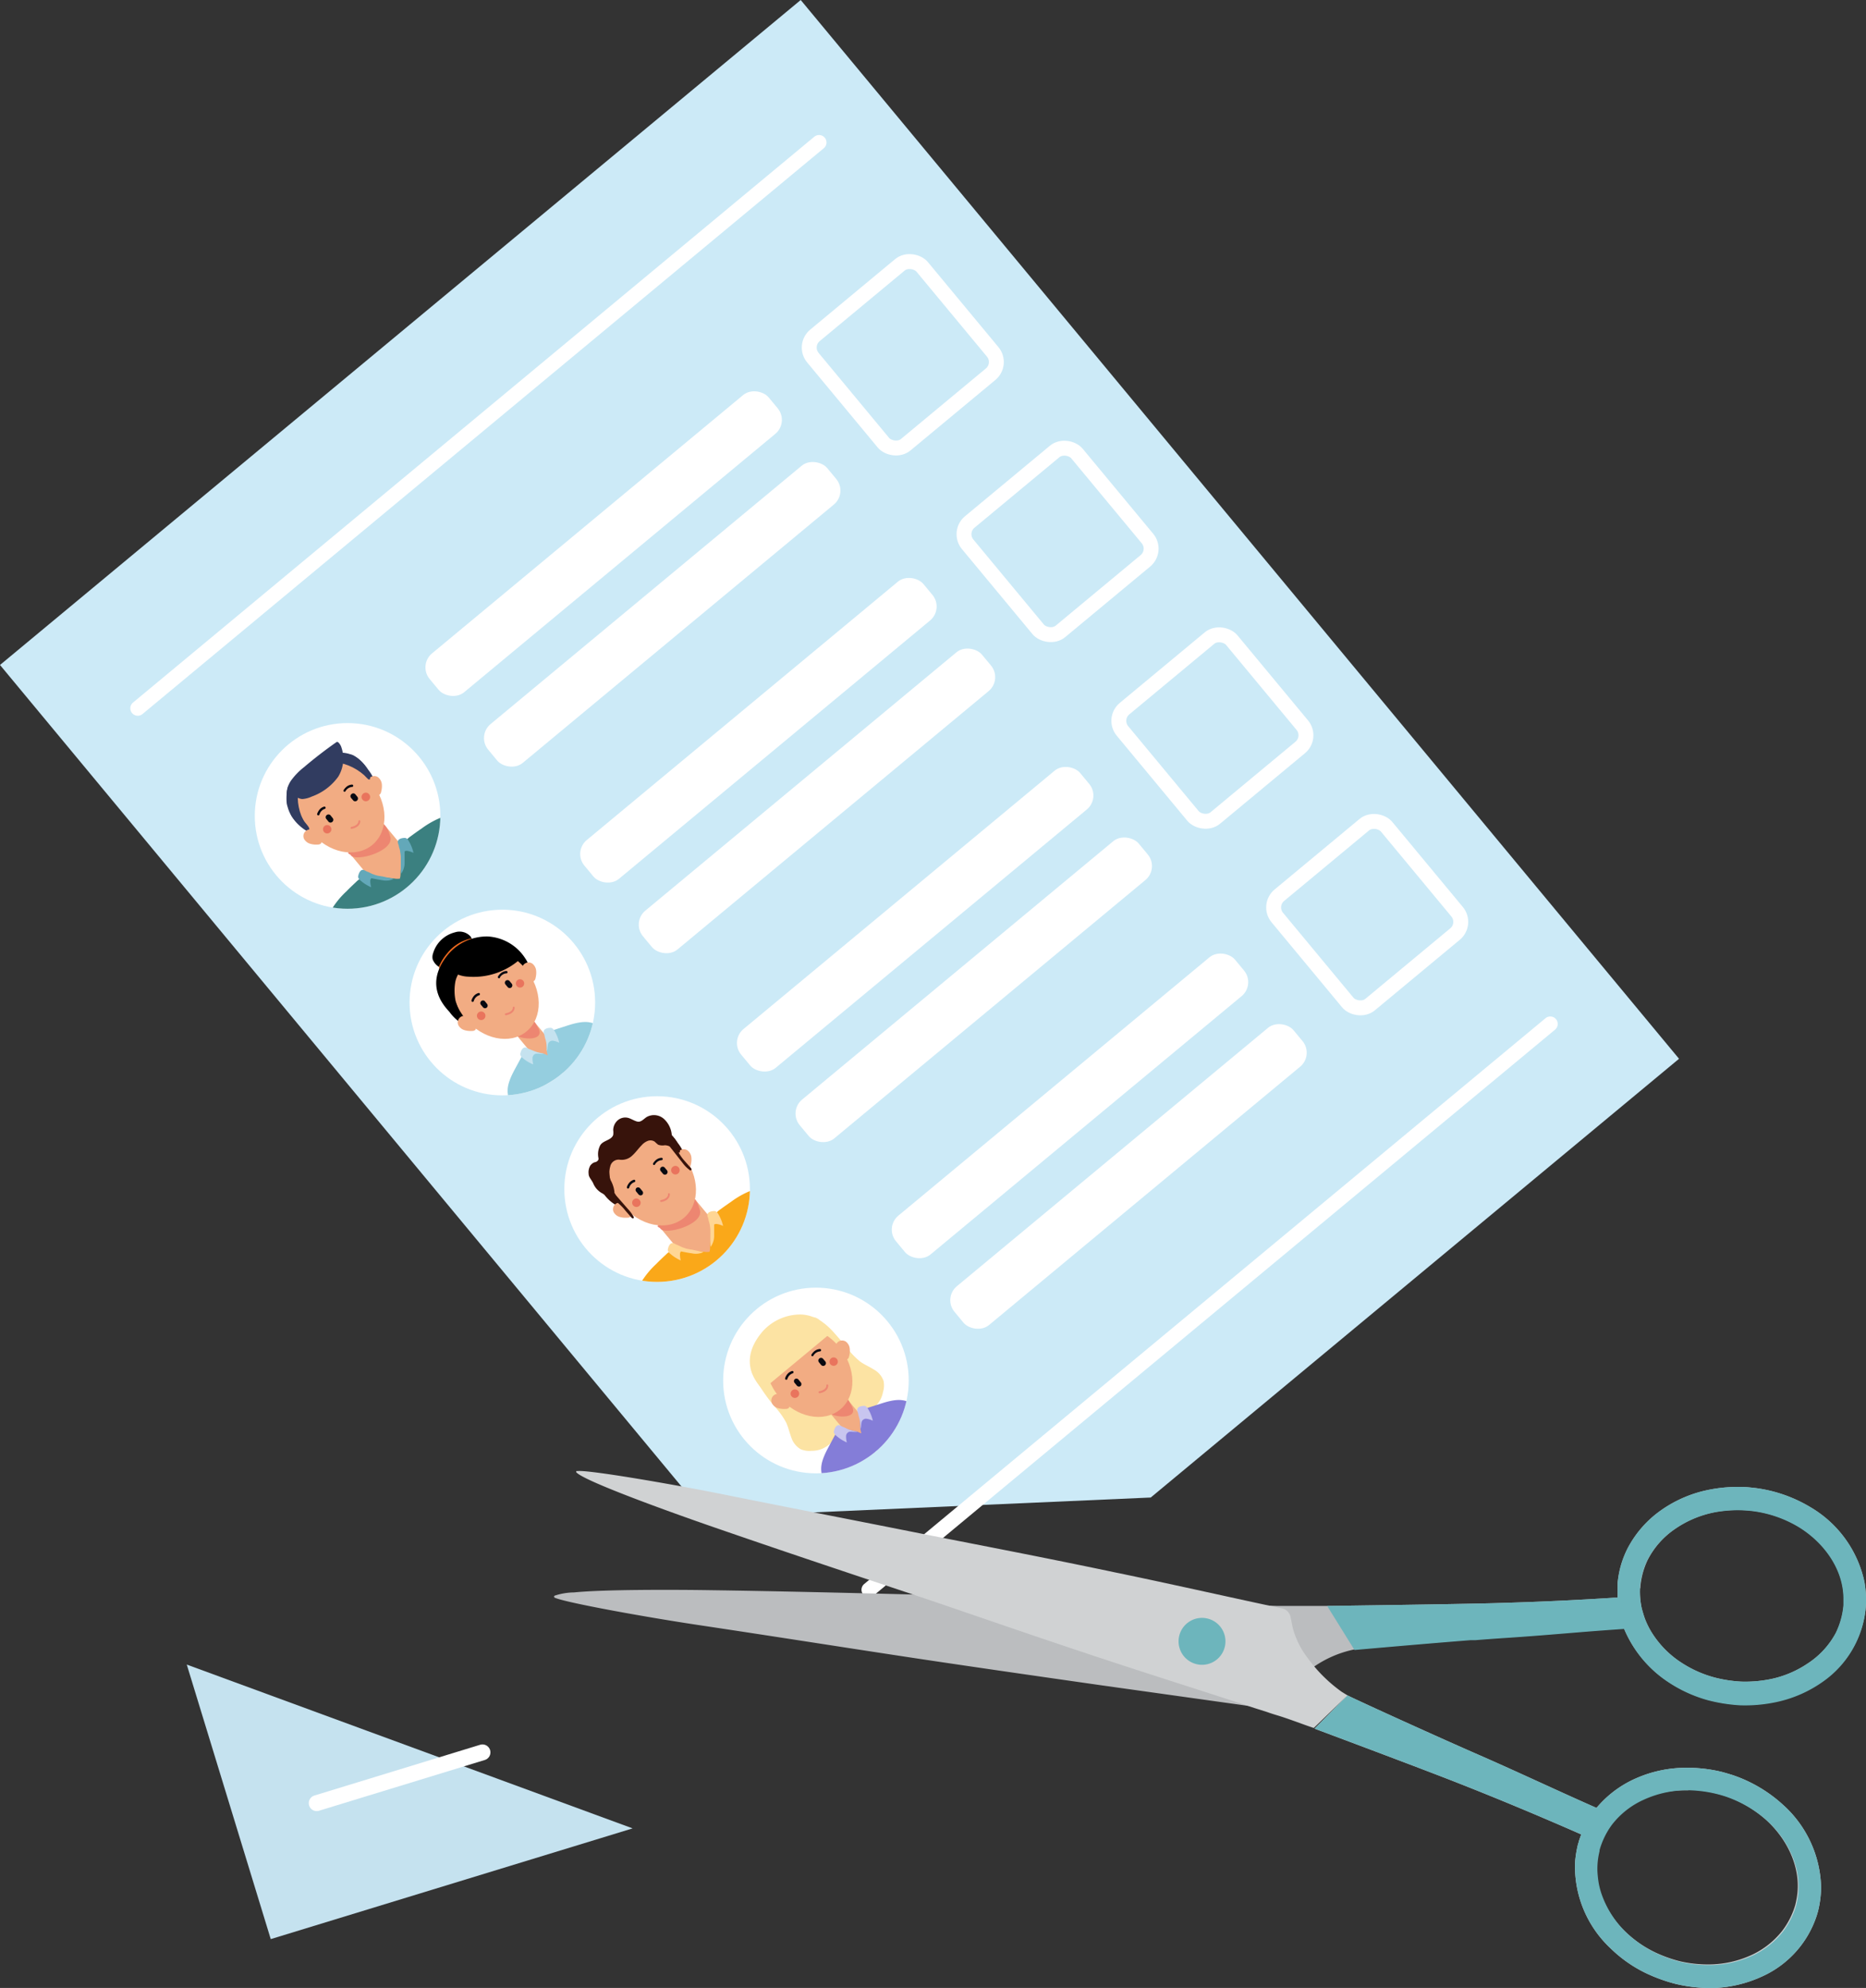 <?xml version="1.0" encoding="UTF-8"?> <svg xmlns="http://www.w3.org/2000/svg" xmlns:xlink="http://www.w3.org/1999/xlink" viewBox="0 0 281.75 300"><rect x="0" y="0" width="281.75" height="300" fill="#333333" stroke="none"/> <defs> <style>.cls-1,.cls-27,.cls-28,.cls-30{fill:none;}.cls-2{fill:#cceaf7;}.cls-3{fill:#fff;}.cls-4{clip-path:url(#clip-path);}.cls-11,.cls-5{fill:#f2ac83;}.cls-6{fill:#ed8671;}.cls-10,.cls-11,.cls-12,.cls-13,.cls-15,.cls-16,.cls-17,.cls-19,.cls-20,.cls-21,.cls-23,.cls-24,.cls-25,.cls-6,.cls-7,.cls-8,.cls-9{fill-rule:evenodd;}.cls-8{fill:#f16b1f;}.cls-9{fill:#e9745d;}.cls-10{fill:#090a11;}.cls-12{fill:#95cedf;}.cls-13,.cls-29{fill:#c5e2ef;}.cls-14{clip-path:url(#clip-path-2);}.cls-15{fill:#313c60;}.cls-16{fill:#3b8080;}.cls-17{fill:#63a8b9;}.cls-18{clip-path:url(#clip-path-3);}.cls-19{fill:#fce3a3;}.cls-20{fill:#847dd8;}.cls-21{fill:#c8c5ef;}.cls-22{clip-path:url(#clip-path-4);}.cls-23,.cls-26{fill:#37130b;}.cls-24{fill:#faa819;}.cls-25{fill:#ffd694;}.cls-27,.cls-28,.cls-30{stroke:#fff;stroke-miterlimit:10;}.cls-27,.cls-28{stroke-width:2.25px;}.cls-28,.cls-30{stroke-linecap:round;}.cls-30{stroke-width:2.4px;}.cls-31{fill:#bbbdbf;}.cls-32{fill:#d0d2d3;}.cls-33{fill:#6db5bc;}</style> <clipPath id="clip-path"> <circle class="cls-1" cx="75.85" cy="151.29" r="14.01"></circle> </clipPath> <clipPath id="clip-path-2"> <circle class="cls-1" cx="52.48" cy="123.13" r="14.01"></circle> </clipPath> <clipPath id="clip-path-3"> <circle class="cls-1" cx="123.2" cy="208.33" r="14.01"></circle> </clipPath> <clipPath id="clip-path-4"> <circle class="cls-1" cx="99.22" cy="179.44" r="14.01"></circle> </clipPath> </defs> <g id="svg"> <polygon class="cls-2" points="106.73 228.94 0 100.35 120.9 0 253.52 159.78 173.75 225.99 106.73 228.94"></polygon> <circle class="cls-3" cx="52.48" cy="123.13" r="14.01"></circle> <circle class="cls-3" cx="75.85" cy="151.29" r="14.01"></circle> <circle class="cls-3" cx="99.22" cy="179.44" r="14.01"></circle> <circle class="cls-3" cx="123.2" cy="208.33" r="14.01"></circle> <g class="cls-4"> <rect class="cls-5" x="79.03" y="153.12" width="3.35" height="7.45" transform="translate(-81.57 87.7) rotate(-39.69)"></rect> <path class="cls-6" d="M77.15,155.37a.65.65,0,0,0,.14.4c.82,1.19,5.12,1.52,4-.59-.32-.59-1.17-2.12-1.82-2.18S77.21,154.61,77.15,155.37Z"></path> <path class="cls-7" d="M65.33,144.77a1.63,1.63,0,0,1,.06-.9,4.6,4.6,0,0,1,3.3-3.17,2.23,2.23,0,0,1,2.38.65,1.85,1.85,0,0,1,.15,1.59,4.36,4.36,0,0,1-.88,1.4,5.32,5.32,0,0,1-2.82,1.91A2.3,2.3,0,0,1,65.33,144.77Z"></path> <path class="cls-8" d="M67.48,143.92a6.33,6.33,0,0,1,3.42-2.24.5.5,0,0,1,.34,0,.42.42,0,0,1,.17.49,1.21,1.21,0,0,1-.31.47c-1.28,1.36-2.64,2.63-4,3.9-.09.09-.21.19-.34.16a.57.57,0,0,1-.16-.11c-.42-.43-.37-.7-.09-1.21A7.11,7.11,0,0,1,67.48,143.92Z"></path> <path class="cls-7" d="M67.83,143.84c-4.24,4.92-.37,8.33.09,8.94a6.64,6.64,0,0,0,2.1,1.86,4.44,4.44,0,0,0,3.22.11,5.08,5.08,0,0,0,2.48-1.48,13.89,13.89,0,0,0,3.9-5.19,3.88,3.88,0,0,0,.35-1.6,3.67,3.67,0,0,0-.64-1.82,7.21,7.21,0,0,0-5.72-3.34A7.72,7.72,0,0,0,67.83,143.84Z"></path> <ellipse class="cls-5" cx="74.81" cy="149.95" rx="5.9" ry="7.38" transform="translate(-78.53 82.35) rotate(-39.69)"></ellipse> <path class="cls-9" d="M78.12,147.92A.63.63,0,1,0,79,148,.63.63,0,0,0,78.12,147.92Z"></path> <path class="cls-9" d="M72.25,152.79a.63.63,0,0,0,.81,1,.63.63,0,1,0-.81-1Z"></path> <path class="cls-10" d="M71.54,151.05a1.26,1.26,0,0,1,.8-.85.17.17,0,0,0,.12-.22.17.17,0,0,0-.22-.12,1.41,1.41,0,0,0-.82.62,1.62,1.62,0,0,0-.22.46.18.18,0,1,0,.34.11Z"></path> <path class="cls-10" d="M75.47,147.54a1.23,1.23,0,0,1,1-.65.18.18,0,0,0,.17-.19.19.19,0,0,0-.19-.17,1.47,1.47,0,0,0-.94.43,2.08,2.08,0,0,0-.32.4.18.18,0,1,0,.32.18Z"></path> <path class="cls-10" d="M72.65,151.09h0a.4.4,0,0,1,.56,0l.33.41a.4.4,0,0,1-.05.56h0a.4.4,0,0,1-.56-.05l-.34-.41A.4.4,0,0,1,72.65,151.09Z"></path> <path class="cls-10" d="M76.37,148h0a.41.41,0,0,1,.57.05l.33.4a.41.41,0,0,1-.06.57h0a.4.4,0,0,1-.56-.06l-.33-.4A.4.4,0,0,1,76.37,148Z"></path> <path class="cls-6" d="M77.71,152.05a.15.15,0,0,0-.15-.14.14.14,0,0,0-.13.15s.06.64-1.08.86a.15.15,0,0,0-.11.17.14.14,0,0,0,.16.12C77.78,152.94,77.71,152.05,77.71,152.05Z"></path> <path class="cls-7" d="M78.75,144.55a10.56,10.56,0,0,1-8,2.84,4.72,4.72,0,0,1-2.79-1,2.69,2.69,0,0,1,.59-1,19.43,19.43,0,0,1,2.82-2.12,6.45,6.45,0,0,1,3.35-1A5,5,0,0,1,78.75,144.55Z"></path> <path class="cls-11" d="M69.21,154.71a1.51,1.51,0,0,0,.9.74,3.29,3.29,0,0,0,1.17.13.72.72,0,0,0,.5-.17.52.52,0,0,0,.06-.44,3.29,3.29,0,0,0-1.49-1.65A1,1,0,0,0,69.21,154.71Z"></path> <path class="cls-11" d="M80.39,145.43a1.54,1.54,0,0,1,.56,1,3.15,3.15,0,0,1-.09,1.18.65.65,0,0,1-.26.45.46.46,0,0,1-.44,0,3.24,3.24,0,0,1-1.35-1.77A1,1,0,0,1,80.39,145.43Z"></path> <path class="cls-7" d="M69.63,153.15c-1.08-.64-1.79-.87-2.38-2a4.5,4.5,0,0,1-.47-2.29c0-.63.8-2.8,1.67-2.86.33,0,1.31.41,1,.65a3.61,3.61,0,0,0-.73,1.69,7.63,7.63,0,0,0,.08,2.74A14.67,14.67,0,0,0,69.63,153.15Z"></path> <path class="cls-12" d="M85.85,154.71c-2.81.89-3.38,1.1-3.38,1.1l.09,2.81.14.64-.6-.26-2.75-.6s-.31.52-1.7,3.12-1,3.39-.8,4.56c0,0,5.39-1.77,8-4.07l.07-.07.08-.05c2.74-2.16,5.47-7.12,5.47-7.12C89.37,154.35,88.67,153.82,85.85,154.71Z"></path> <path class="cls-13" d="M80.72,158.64a5,5,0,0,0,1.38.36c-.29.15-1.09-.12-1.35.08a.7.7,0,0,0-.35.62,3.3,3.3,0,0,0,.12.93,5.67,5.67,0,0,1-1.64-1,.88.88,0,0,1-.3-.39.44.44,0,0,1,0-.3c.08-.4.36-1,.89-.84.23.09.24.15.47.23S80.47,158.55,80.72,158.64Z"></path> <path class="cls-13" d="M82.45,157.18a5.1,5.1,0,0,1,.1,1.43c.2-.26.08-1.1.33-1.31a.71.71,0,0,1,.66-.24,3.18,3.18,0,0,1,.9.3,5.93,5.93,0,0,0-.73-1.81.93.93,0,0,0-.32-.36.47.47,0,0,0-.3-.08c-.41,0-1.09.16-1,.72.05.24.1.26.14.51S82.4,156.93,82.45,157.18Z"></path> </g> <g class="cls-14"> <path class="cls-15" d="M43.3,121.29a6.8,6.8,0,0,0,.73,1.89,6.89,6.89,0,0,0,4.64,3.1,6.75,6.75,0,0,0,5.14-1.22,7.45,7.45,0,0,0,2.85-4.48,5,5,0,0,0-.07-2.67,6.52,6.52,0,0,0-1-1.76,6.4,6.4,0,0,0-2.39-2.21,4.53,4.53,0,0,0-2.77-.24,8.31,8.31,0,0,0-2.59,1.09,14.24,14.24,0,0,0-2.94,2.36c-.54.57-1.43,1.16-1.52,2A7.15,7.15,0,0,0,43.3,121.29Z"></path> <rect class="cls-5" x="54.49" y="125.13" width="6.79" height="8.93" transform="translate(-69.42 66.84) rotate(-39.69)"></rect> <path class="cls-6" d="M52.58,128.66c-.09.19.3.25.36.36.63,1.15,6.62-.55,6-2.75-.18-.62-.67-2.21-1.63-2S53.06,127.62,52.58,128.66Z"></path> <ellipse class="cls-5" cx="51.51" cy="121.82" rx="5.9" ry="7.38" transform="translate(-65.93 60.98) rotate(-39.69)"></ellipse> <path class="cls-9" d="M54.81,119.79a.63.63,0,0,0-.07.89.63.63,0,1,0,1-.81A.63.63,0,0,0,54.81,119.79Z"></path> <path class="cls-9" d="M49,124.66a.63.63,0,0,0-.08.89.64.64,0,0,0,.89.08.63.63,0,0,0,.08-.89A.62.62,0,0,0,49,124.66Z"></path> <path class="cls-10" d="M48.24,122.92a1.23,1.23,0,0,1,.79-.85.17.17,0,0,0,.13-.22.18.18,0,0,0-.22-.12,1.38,1.38,0,0,0-.82.62,2,2,0,0,0-.23.46.18.18,0,1,0,.35.11Z"></path> <path class="cls-10" d="M52.16,119.41a1.26,1.26,0,0,1,1-.65.19.19,0,0,0,.18-.18.19.19,0,0,0-.19-.18,1.44,1.44,0,0,0-.94.43,1.76,1.76,0,0,0-.32.4.18.18,0,0,0,.07.25A.17.17,0,0,0,52.16,119.41Z"></path> <path class="cls-10" d="M49.34,123h0a.41.41,0,0,1,.57.05l.33.41a.4.4,0,0,1-.05.56h0a.41.41,0,0,1-.57,0l-.33-.41A.4.4,0,0,1,49.34,123Z"></path> <path class="cls-10" d="M53.07,119.84h0a.4.4,0,0,1,.56,0l.33.4a.41.41,0,0,1-.05.57h0a.4.4,0,0,1-.56,0L53,120.4A.4.4,0,0,1,53.07,119.84Z"></path> <path class="cls-6" d="M54.4,123.92a.15.15,0,0,0-.15-.14.13.13,0,0,0-.12.15s0,.64-1.09.86a.15.15,0,0,0-.1.18.13.13,0,0,0,.16.11C54.47,124.81,54.4,123.92,54.4,123.92Z"></path> <path class="cls-11" d="M45.9,126.58a1.54,1.54,0,0,0,.9.74,3.13,3.13,0,0,0,1.18.13.68.68,0,0,0,.49-.17.46.46,0,0,0,.06-.44A3.2,3.2,0,0,0,47,125.19,1,1,0,0,0,45.9,126.58Z"></path> <path class="cls-11" d="M57.09,117.3a1.56,1.56,0,0,1,.56,1,3.16,3.16,0,0,1-.1,1.18.68.68,0,0,1-.25.45.46.46,0,0,1-.44,0,3.15,3.15,0,0,1-1.35-1.77A1,1,0,0,1,57.09,117.3Z"></path> <path class="cls-16" d="M67.52,123.35a.62.62,0,0,0-.26-.12.6.6,0,0,0-.29,0,13.22,13.22,0,0,0-3.28,1.78c-.56.38-1.11.77-1.66,1.18a3.47,3.47,0,0,0-.75.68,3,3,0,0,0-.44,1.4,3.4,3.4,0,0,1-.27,1.14c-.1.2.2.44.15.66a7.26,7.26,0,0,0-.24,1.75,2.72,2.72,0,0,1-.1.77,2.67,2.67,0,0,1-.77,0,7.24,7.24,0,0,0-1.77-.08c-.22,0-.41-.34-.62-.27a3.28,3.28,0,0,1-1.17.05,3,3,0,0,0-1.46.18,3.66,3.66,0,0,0-.81.61c-.49.47-1,.94-1.46,1.42a12.83,12.83,0,0,0-2.35,2.9.63.63,0,0,0-.1.27.89.89,0,0,0,.07.28,3.2,3.2,0,0,0,1.18,1.66,2.58,2.58,0,0,0,1.58.2c2.23-.27,4.15-1.65,5.87-3.08,1-.86,2.65-1.05,3.4-2.16,1.23-.53,1.72-2.1,2.76-3,1.73-1.43,3.44-3.06,4.12-5.2a2.55,2.55,0,0,0,.08-1.59A3.16,3.16,0,0,0,67.52,123.35Z"></path> <path class="cls-17" d="M58.51,132.43l-.88-.19h0l-.14,0-.54-.11a7.21,7.21,0,0,1-.7-.23c-.24-.1-.54-.27-.79-.36s-.25-.14-.48-.23c-.52-.21-.8.44-.88.83a.41.41,0,0,0,0,.31.93.93,0,0,0,.29.39,6.08,6.08,0,0,0,1.65,1.05,3.74,3.74,0,0,1-.13-.94.65.65,0,0,1,.16-.42l.42.08c.41.08.81.16,1.22.22a2.74,2.74,0,0,0,1.77-.21Z"></path> <path class="cls-17" d="M60.52,130.85c0-.3,0-.6,0-.9,0,0,0,0,0,0a.71.71,0,0,1,0-.14c0-.19,0-.37,0-.56a6,6,0,0,0-.1-.72c0-.26-.16-.59-.2-.85s-.1-.27-.14-.51c-.11-.55.57-.71,1-.72a.47.47,0,0,1,.3.08.93.93,0,0,1,.32.36,5.93,5.93,0,0,1,.73,1.81,3.51,3.51,0,0,0-.9-.29.61.61,0,0,0-.44.07v.43c0,.42,0,.83,0,1.24a2.71,2.71,0,0,1-.53,1.7C60.51,131.53,60.52,131.19,60.52,130.85Z"></path> <path class="cls-15" d="M44.91,122a1.81,1.81,0,0,0-.36-.67.64.64,0,0,0-.69-.2.6.6,0,0,0-.32.46,1.23,1.23,0,0,0,.05.57,5,5,0,0,0,2.78,3c.88.22-.22-.9-.43-1.21A14,14,0,0,1,44.91,122Z"></path> <path class="cls-15" d="M53,115.3a9.21,9.21,0,0,1-1.43-.75c-.15-.2.63-.24.77-.45a.58.58,0,0,1,.51-.23,1.33,1.33,0,0,1,.55.15,5,5,0,0,1,2.48,3.3c.06.91-.83-.38-1.11-.64A11.7,11.7,0,0,0,53,115.3Z"></path> <path class="cls-15" d="M44.68,120.45c.23-.2.52.14,1,.13a4,4,0,0,0,1.39-.37,8.41,8.41,0,0,0,4-3,5.22,5.22,0,0,0,.49-4.39,1.79,1.79,0,0,0-.46-.77.31.31,0,0,0-.22-.09.33.33,0,0,0-.13.07c-1.69,1.18-3.31,2.44-4.88,3.77a10,10,0,0,0-1.93,2,3.65,3.65,0,0,0-.61,2.67c.06.26,1.27,2.52,1.64,2.24.15-.11-.27-1.15-.3-1.46A2.27,2.27,0,0,1,44.68,120.45Z"></path> </g> <g class="cls-18"> <path class="cls-19" d="M113.44,206.52a1.7,1.7,0,0,0,.3,1,27.76,27.76,0,0,0,3.16,4.67,11.63,11.63,0,0,1,1.81,2.5c.33.72.49,1.5.77,2.23a3.17,3.17,0,0,0,1.43,1.79,3.38,3.38,0,0,0,1.64.23,4,4,0,0,0,3-1.29,7.18,7.18,0,0,0,2.46-.92,2.43,2.43,0,0,0,1.21-1.41,2.56,2.56,0,0,0-.31-1.57,19.92,19.92,0,0,0-2.68-4,20.38,20.38,0,0,0-2.27-2.55,3.63,3.63,0,0,0-2.12-1,9.73,9.73,0,0,0-1.69.26,20.84,20.84,0,0,0-3.07.18c-.85.25-1.61.89-2.49.84a1.7,1.7,0,0,0-.84,0"></path> <path class="cls-19" d="M122.78,198.76a1.74,1.74,0,0,1,1,.49,27.8,27.8,0,0,1,4,4,11.67,11.67,0,0,0,2.13,2.25c.64.45,1.37.75,2,1.16a3.12,3.12,0,0,1,1.5,1.74,3.3,3.3,0,0,1-.08,1.65,4,4,0,0,1-1.81,2.68,7,7,0,0,1-1.36,2.24,2.42,2.42,0,0,1-1.61.93,2.59,2.59,0,0,1-1.48-.59,20.45,20.45,0,0,1-3.41-3.36,20.17,20.17,0,0,1-2.09-2.71,3.61,3.61,0,0,1-.64-2.27,9.41,9.41,0,0,1,.56-1.62,20.62,20.62,0,0,1,.75-3c.4-.79,1.17-1.42,1.28-2.3a1.61,1.61,0,0,1,.17-.82"></path> <rect class="cls-5" x="126.38" y="210.17" width="3.35" height="7.45" transform="translate(-107.09 131.09) rotate(-39.69)"></rect> <path class="cls-6" d="M124.5,212.42a.67.67,0,0,0,.14.4c.82,1.19,5.12,1.52,4-.59-.32-.59-1.17-2.13-1.82-2.19S124.56,211.65,124.5,212.42Z"></path> <path class="cls-19" d="M115.18,200.89c-4.24,4.92-.37,8.33.09,8.94a6.64,6.64,0,0,0,2.1,1.86,4.39,4.39,0,0,0,3.22.1,5,5,0,0,0,2.48-1.47,14,14,0,0,0,3.9-5.19,4,4,0,0,0,.35-1.6,3.06,3.06,0,0,0-.81-1.72c-1.52-1.92-3.25-3.34-5.55-3.44A7.68,7.68,0,0,0,115.18,200.89Z"></path> <ellipse class="cls-5" cx="122.16" cy="207" rx="5.9" ry="7.38" transform="translate(-104.04 125.74) rotate(-39.69)"></ellipse> <path class="cls-9" d="M125.47,205a.63.63,0,1,0,.89.08A.62.62,0,0,0,125.47,205Z"></path> <path class="cls-9" d="M119.6,209.83a.64.64,0,0,0-.08.89.63.63,0,1,0,1-.81A.64.64,0,0,0,119.6,209.83Z"></path> <path class="cls-10" d="M118.89,208.1a1.26,1.26,0,0,1,.8-.85.18.18,0,0,0,.12-.22.18.18,0,0,0-.22-.13,1.5,1.5,0,0,0-.82.62,1.68,1.68,0,0,0-.22.47.17.17,0,0,0,.12.22A.18.18,0,0,0,118.89,208.1Z"></path> <path class="cls-10" d="M122.81,204.59a1.26,1.26,0,0,1,1-.65.19.19,0,0,0,.17-.19.18.18,0,0,0-.19-.17,1.47,1.47,0,0,0-.94.43,2.08,2.08,0,0,0-.32.4.18.18,0,0,0,.07.25A.17.17,0,0,0,122.81,204.59Z"></path> <path class="cls-10" d="M120,208.14h0a.39.39,0,0,1,.56.05l.33.4a.41.41,0,0,1,0,.57h0a.41.41,0,0,1-.57-.06l-.33-.4A.4.4,0,0,1,120,208.14Z"></path> <path class="cls-10" d="M123.72,205h0a.4.4,0,0,1,.56.06l.34.4a.41.41,0,0,1-.06.57h0A.4.4,0,0,1,124,206l-.33-.4A.41.41,0,0,1,123.72,205Z"></path> <path class="cls-6" d="M125.05,209.1a.14.14,0,1,0-.27,0s.06.63-1.08.86a.14.14,0,0,0-.11.17.15.15,0,0,0,.16.12C125.13,210,125.05,209.1,125.05,209.1Z"></path> <path class="cls-11" d="M116.56,211.76a1.52,1.52,0,0,0,.89.74,3.35,3.35,0,0,0,1.18.12.64.64,0,0,0,.49-.17.47.47,0,0,0,.07-.43,3.25,3.25,0,0,0-1.49-1.65A1,1,0,0,0,116.56,211.76Z"></path> <path class="cls-11" d="M127.74,202.48a1.51,1.51,0,0,1,.56,1,3.12,3.12,0,0,1-.09,1.18.65.65,0,0,1-.26.46.49.49,0,0,1-.44,0,3.31,3.31,0,0,1-1.35-1.77A1,1,0,0,1,127.74,202.48Z"></path> <path class="cls-20" d="M133.2,211.76c-2.81.89-3.38,1.1-3.38,1.1l.09,2.8.14.65-.61-.26-2.74-.61s-.31.52-1.7,3.13-1,3.39-.8,4.55c0,0,5.39-1.76,8-4.06a.23.23,0,0,1,.07-.07l.08-.06c2.74-2.15,5.47-7.12,5.47-7.12C136.72,211.4,136,210.86,133.2,211.76Z"></path> <path class="cls-21" d="M128.07,215.69a5.46,5.46,0,0,0,1.37.36c-.28.15-1.09-.12-1.34.08a.7.7,0,0,0-.35.61,3.32,3.32,0,0,0,.12.94,5.88,5.88,0,0,1-1.64-1.05.88.88,0,0,1-.3-.39.47.47,0,0,1,0-.31c.08-.39.36-1,.88-.83.23.09.25.15.48.23S127.82,215.59,128.07,215.69Z"></path> <path class="cls-21" d="M129.8,214.23a5.05,5.05,0,0,1,.1,1.42c.19-.25.08-1.09.33-1.3a.68.68,0,0,1,.66-.24,3.51,3.51,0,0,1,.9.29,5.88,5.88,0,0,0-.73-1.8.82.82,0,0,0-.33-.36.34.34,0,0,0-.29-.08c-.41,0-1.09.16-1,.71.05.25.1.27.14.51S129.75,214,129.8,214.23Z"></path> <path class="cls-19" d="M116.12,208.85l0,.06,9-7.47a3.65,3.65,0,0,0-2.35-2.2,5.6,5.6,0,0,0-2.16-.09,5.27,5.27,0,0,0-1.52.36,6.92,6.92,0,0,0-1.2.76,11.75,11.75,0,0,0-1.49,1.14,6,6,0,0,0-1.15,1.58,5.71,5.71,0,0,0-.65,2.59A4.69,4.69,0,0,0,116.12,208.85Z"></path> </g> <g class="cls-22"> <path class="cls-23" d="M90.19,177.6a5.69,5.69,0,0,0,5.22,5,6.76,6.76,0,0,0,5.15-1.21,7.5,7.5,0,0,0,2.85-4.48,5.25,5.25,0,0,0-.07-2.67,6.93,6.93,0,0,0-1-1.76,6.36,6.36,0,0,0-2.4-2.21,4.44,4.44,0,0,0-2.74-.3,8.91,8.91,0,0,0-2.69,1,14.19,14.19,0,0,0-3,2.2,6.09,6.09,0,0,0-1.23,2.26A4.35,4.35,0,0,0,90.19,177.6Z"></path> <rect class="cls-5" x="101.24" y="181.45" width="6.79" height="8.93" transform="translate(-94.62 109.68) rotate(-39.69)"></rect> <path class="cls-6" d="M99.32,185c-.09.19.3.24.36.36.63,1.15,6.63-.55,6-2.75-.18-.62-.67-2.21-1.63-2S99.8,183.93,99.32,185Z"></path> <ellipse class="cls-5" cx="98.25" cy="178.14" rx="5.9" ry="7.38" transform="matrix(0.77, -0.64, 0.64, 0.77, -91.13, 103.82)"></ellipse> <path class="cls-9" d="M101.56,176.11a.63.63,0,0,0-.08.89.63.63,0,1,0,1-.81A.62.62,0,0,0,101.56,176.11Z"></path> <path class="cls-9" d="M95.69,181a.63.63,0,1,0,.81,1,.62.62,0,0,0,.08-.89A.63.63,0,0,0,95.69,181Z"></path> <path class="cls-10" d="M95,179.24a1.26,1.26,0,0,1,.8-.85.18.18,0,0,0,.12-.22.18.18,0,0,0-.22-.13,1.47,1.47,0,0,0-.82.63,1.5,1.5,0,0,0-.22.46.18.18,0,0,0,.12.23A.19.19,0,0,0,95,179.24Z"></path> <path class="cls-10" d="M98.9,175.73a1.26,1.26,0,0,1,1-.65.18.18,0,0,0,.17-.19.19.19,0,0,0-.19-.17,1.47,1.47,0,0,0-.94.43,2.08,2.08,0,0,0-.32.4.18.18,0,0,0,.07.25A.17.17,0,0,0,98.9,175.73Z"></path> <path class="cls-10" d="M96.09,179.28h0a.4.4,0,0,1,.56.05l.33.4a.41.41,0,0,1,0,.57h0a.4.4,0,0,1-.57-.06l-.33-.4A.4.4,0,0,1,96.09,179.28Z"></path> <path class="cls-10" d="M99.81,176.16h0a.39.39,0,0,1,.56.05l.34.4a.41.41,0,0,1-.06.57h0a.4.4,0,0,1-.56-.06l-.33-.4A.4.4,0,0,1,99.81,176.16Z"></path> <path class="cls-6" d="M101.14,180.24a.14.14,0,1,0-.27,0s.06.64-1.08.86a.15.15,0,0,0-.11.17.14.14,0,0,0,.16.12C101.22,181.13,101.14,180.24,101.14,180.24Z"></path> <path class="cls-11" d="M92.65,182.9a1.52,1.52,0,0,0,.89.74,3.13,3.13,0,0,0,1.18.12.64.64,0,0,0,.49-.16.49.49,0,0,0,.07-.44,3.25,3.25,0,0,0-1.49-1.65A1,1,0,0,0,92.65,182.9Z"></path> <path class="cls-11" d="M103.83,173.62a1.54,1.54,0,0,1,.56,1,3.15,3.15,0,0,1-.09,1.18.65.65,0,0,1-.26.45.46.46,0,0,1-.44,0,3.27,3.27,0,0,1-1.35-1.77A1,1,0,0,1,103.83,173.62Z"></path> <path class="cls-24" d="M114.27,179.67a.68.68,0,0,0-.26-.12.57.57,0,0,0-.29,0,13.34,13.34,0,0,0-3.28,1.77c-.56.39-1.12.78-1.67,1.18a3.25,3.25,0,0,0-.74.69,3,3,0,0,0-.45,1.4,3.34,3.34,0,0,1-.27,1.13c-.1.21.21.45.15.67a7.26,7.26,0,0,0-.24,1.75,2.76,2.76,0,0,1-.09.77,2.72,2.72,0,0,1-.78,0,7.13,7.13,0,0,0-1.76-.08c-.23,0-.41-.34-.63-.27a3.53,3.53,0,0,1-1.17,0,3,3,0,0,0-1.45.18,3,3,0,0,0-.81.61c-.5.46-1,.94-1.47,1.42a13.11,13.11,0,0,0-2.35,2.9.62.62,0,0,0-.09.27.55.55,0,0,0,.07.28,3.19,3.19,0,0,0,1.17,1.66,2.59,2.59,0,0,0,1.58.2c2.23-.27,4.15-1.65,5.87-3.09,1-.86,2.65-1,3.41-2.15,1.23-.54,1.72-2.1,2.76-3,1.72-1.43,3.43-3.06,4.11-5.2a2.63,2.63,0,0,0,.09-1.59A3.21,3.21,0,0,0,114.27,179.67Z"></path> <path class="cls-25" d="M105.25,188.75l-.88-.19h-.11l-.55-.11c-.25-.07-.51-.16-.69-.23s-.55-.27-.8-.36-.24-.14-.47-.23c-.53-.21-.81.43-.89.83a.42.42,0,0,0,0,.31.93.93,0,0,0,.29.39,6.12,6.12,0,0,0,1.64,1.05,3.32,3.32,0,0,1-.12-.94.64.64,0,0,1,.15-.42l.43.08c.4.08.81.16,1.22.21a2.65,2.65,0,0,0,1.76-.2Z"></path> <path class="cls-25" d="M107.26,187.16c0-.3,0-.6,0-.9a0,0,0,0,1,0,0,.66.66,0,0,0,0-.14c0-.19,0-.38,0-.56s-.06-.53-.09-.72-.17-.59-.21-.85-.1-.27-.14-.51c-.11-.56.58-.71,1-.72a.46.46,0,0,1,.3.08,1,1,0,0,1,.33.36,6.2,6.2,0,0,1,.73,1.81,3.26,3.26,0,0,0-.9-.29.65.65,0,0,0-.45.07c0,.14,0,.29,0,.43,0,.41,0,.83,0,1.24a2.75,2.75,0,0,1-.53,1.7C107.25,187.85,107.26,187.51,107.26,187.16Z"></path> <path class="cls-23" d="M99.78,171.61a8.68,8.68,0,0,1-1.42-.74c-.15-.21.62-.24.76-.45a.63.63,0,0,1,.51-.24,1.63,1.63,0,0,1,.56.16,5,5,0,0,1,2.48,3.3c0,.9-.84-.39-1.12-.65A12.54,12.54,0,0,0,99.78,171.61Z"></path> <path class="cls-23" d="M95.33,183.73c.09.1.24.2.33.1a.21.21,0,0,0,0-.23,5.77,5.77,0,0,0-.83-1.13l-1.75-2a5,5,0,0,0-1.09-1c-.06,0-.14-.07-.2,0s-.07.23,0,.34a5.34,5.34,0,0,0,1.33,1.58,7.28,7.28,0,0,1,1.33,1.33Z"></path> <path class="cls-23" d="M104.32,176.27c.09.1.16.27,0,.33s-.16,0-.22-.06a4.84,4.84,0,0,1-1-1l-1.63-2.08a5.14,5.14,0,0,1-.79-1.26c0-.07,0-.15,0-.2s.23,0,.33.06a5.33,5.33,0,0,1,1.31,1.6,7.1,7.1,0,0,0,1.06,1.55Z"></path> <path class="cls-26" d="M95.49,174.36c.52-.47.91-1.05,1.4-1.54a2.36,2.36,0,0,1,.9-.64,1.15,1.15,0,0,1,1.07.11,5.53,5.53,0,0,0,.52.46,1.94,1.94,0,0,0,1,.08,1.84,1.84,0,0,1,1.43.75,6.93,6.93,0,0,1-.38-2.32,3.67,3.67,0,0,0-1.21-2.43,2.26,2.26,0,0,0-2.58-.26c-.38.24-.69.63-1.13.7s-1.07-.39-1.62-.56a1.75,1.75,0,0,0-1.6.34,2,2,0,0,0-.7,1.49,3,3,0,0,1,0,.73c-.27.83-1.62.83-2,1.64a2.87,2.87,0,0,0-.24,1.8.61.61,0,0,1,0,.3.54.54,0,0,1-.19.23c-.29.25-.45,0-1,.61a2,2,0,0,0-.28,1.31c0,.52.51.94.74,1.53a3,3,0,0,0,1.38,1.43,1.75,1.75,0,0,0,1,.33.9.9,0,0,0,.61-.17.61.61,0,0,0,.16-.45,4.76,4.76,0,0,0-.58-1.75,3.18,3.18,0,0,1-.06-2,1.3,1.3,0,0,1,1.5-1.06A2.29,2.29,0,0,0,95.49,174.36Z"></path> </g> <rect class="cls-3" x="57.88" y="78.23" width="66.53" height="7.61" rx="2.74" transform="translate(-31.38 77.12) rotate(-39.69)"></rect> <rect class="cls-3" x="66.72" y="88.89" width="66.53" height="7.61" rx="2.74" transform="translate(-36.15 85.23) rotate(-39.69)"></rect> <rect class="cls-3" x="81.25" y="106.39" width="66.53" height="7.61" rx="2.74" transform="translate(-43.98 98.54) rotate(-39.69)"></rect> <rect class="cls-3" x="90.09" y="117.05" width="66.53" height="7.61" rx="2.74" transform="translate(-48.75 106.64) rotate(-39.69)"></rect> <rect class="cls-3" x="104.92" y="134.91" width="66.53" height="7.61" rx="2.74" transform="translate(-56.74 120.23) rotate(-39.69)"></rect> <rect class="cls-3" x="113.76" y="145.56" width="66.53" height="7.61" rx="2.74" transform="translate(-61.5 128.33) rotate(-39.69)"></rect> <rect class="cls-3" x="128.29" y="163.07" width="66.53" height="7.61" rx="2.74" transform="translate(-69.33 141.65) rotate(-39.69)"></rect> <rect class="cls-3" x="137.13" y="173.72" width="66.53" height="7.61" rx="2.74" transform="translate(-74.1 149.75) rotate(-39.69)"></rect> <rect class="cls-27" x="125.59" y="42.81" width="21.45" height="21.45" rx="2.39" transform="translate(-2.77 99.4) rotate(-39.69)"></rect> <rect class="cls-27" x="148.96" y="70.97" width="21.45" height="21.45" rx="2.39" transform="translate(-15.37 120.82) rotate(-39.69)"></rect> <rect class="cls-27" x="172.33" y="99.13" width="21.45" height="21.45" rx="2.39" transform="translate(-27.96 142.24) rotate(-39.69)"></rect> <rect class="cls-27" x="195.71" y="127.29" width="21.45" height="21.45" rx="2.39" transform="translate(-40.56 163.66) rotate(-39.69)"></rect> <line class="cls-28" x1="20.8" y1="106.89" x2="123.67" y2="21.5"></line> <line class="cls-28" x1="131.2" y1="239.91" x2="234.08" y2="154.52"></line> <polygon class="cls-29" points="95.52 275.92 40.88 292.63 28.2 251.2 95.52 275.92"></polygon> <line class="cls-30" x1="47.82" y1="272.11" x2="72.85" y2="264.45"></line> <path class="cls-31" d="M83.68,241.07l0,0c1.38.72,13.56,2.93,21.76,4.16,11.61,1.74,20.62,3.17,31.3,4.79,8.17,1.24,18.78,2.77,29.64,4.32l1.24.17,1.11.16.65.09,21.42,3a1.54,1.54,0,0,0,.82-.1h.14c1.46.21,1.77-1.31,2.77-2.65a13,13,0,0,1,3.2-3,16.54,16.54,0,0,1,6.75-3.09c1.13-.1,10.47-.93,17.5-1.48l.33,0,.39,0c1.74-.14,3.3-.25,4.5-.33,3.86-.25,7.42-.55,11.06-.85,2.22-.18,4.46-.35,6.82-.51h.12a17.86,17.86,0,0,0,6.74,8.08,20.73,20.73,0,0,0,6,2.7,24.79,24.79,0,0,0,4.77.74,22.68,22.68,0,0,0,5.92-.59,19,19,0,0,0,6.61-3A15.27,15.27,0,0,0,281.67,243l.06-.63a15.7,15.7,0,0,0-.21-3.62,17.26,17.26,0,0,0-8.09-11.26,21.45,21.45,0,0,0-8.35-2.93c-.64-.07-1.28-.15-1.91-.16a22.29,22.29,0,0,0-6.2.66,18.94,18.94,0,0,0-6.67,3.22,16.17,16.17,0,0,0-4.58,5.45,14.4,14.4,0,0,0-1.47,5.13c0,.12,0,.25,0,.37,0,.63,0,1.26,0,1.88l-.5,0c-6.19.39-11.29.63-18.06.82-6.24.17-23.65.4-25.3.42l-1.93,0c-.88,0-2,0-2.86,0-1.12,0-1.6,0-2.76,0-6.71-.19-15.12-.53-22.48-.79l-.65,0-1.11,0-1.25-.05c-10.9-.38-20.56-.66-28.89-.87-10.79-.27-20.91-.52-31.5-.67-5.46-.08-15.82-.11-20.27.34a9.66,9.66,0,0,0-2.94.49l0,0,0,0a.26.26,0,0,0-.1.14s0,.08.09.12h0Zm164-1.4a.81.81,0,0,0,0-.16,11.77,11.77,0,0,1,1.09-4.07,12.59,12.59,0,0,1,4-4.61,15.91,15.91,0,0,1,6.34-2.67,19.12,19.12,0,0,1,5.6-.15,17.93,17.93,0,0,1,6.78,2.32c3.77,2.25,6.81,6.22,6.9,10.74,0,.37,0,.74,0,1.1a11.88,11.88,0,0,1-1.18,4.25A12.59,12.59,0,0,1,273,251a15.75,15.75,0,0,1-5.18,2.29,19.19,19.19,0,0,1-4.9.48,20.28,20.28,0,0,1-3.79-.56,17.15,17.15,0,0,1-5-2.14,14.65,14.65,0,0,1-4.95-5.07,12.49,12.49,0,0,1-.77-1.61c-.21-.55-.36-1.1-.52-1.67A11.82,11.82,0,0,1,247.63,239.67Z"></path> <path class="cls-32" d="M198.49,260.87s15.55,5.8,21.65,8.2c6.3,2.48,12.31,5,18,7.49l.61.27c-.13.37-.26.73-.38,1.1,0,.12-.07.24-.1.36a16.39,16.39,0,0,0-.45,2.79A16.92,16.92,0,0,0,243.16,294a20.24,20.24,0,0,0,5.39,3.78,24.59,24.59,0,0,0,4.54,1.63A22.79,22.79,0,0,0,259,300a19.13,19.13,0,0,0,7.05-1.73,15.26,15.26,0,0,0,8.26-9.19l.18-.6a15.67,15.67,0,0,0,.48-3.6,17.27,17.27,0,0,0-5.82-12.58,21.37,21.37,0,0,0-7.65-4.46c-.61-.18-1.22-.38-1.85-.52a22.3,22.3,0,0,0-6.2-.51,18.76,18.76,0,0,0-7.16,1.9,16.26,16.26,0,0,0-5.23,4.12l-.21-.09c-5.7-2.51-11.81-5.4-17.52-7.89s-17.86-8-19.87-9m0,0-.86-.53a22.52,22.52,0,0,1-5.27-5.27,13.1,13.1,0,0,1-2-3.91c-.25-.82-.29-1.39-.45-2a1.65,1.65,0,0,0-1.26-1.41c-6.64-1.4-16.27-3.57-23.52-5.08l-.64-.14-1.1-.22-1.23-.26c-10.74-2.24-18.87-3.78-27-5.39-10.6-2.11-19.55-3.84-31.06-6.15-8.13-1.63-20.34-3.7-21.87-3.49h-.11l-.08,0s0,0,0,.05a.11.11,0,0,0,0,0,.31.31,0,0,0,0,.12.05.05,0,0,0,0,0l0,0c1.07,1.31,14.34,6.08,20.68,8.27,10,3.46,19.61,6.67,29.85,10.08,7.9,2.64,15.73,5.41,26.12,8.86l1.19.4,1.06.35.62.2c7,2.33,16.49,5.31,22.86,7.42l1.42.45c.33.1.39.12.93.31.87.29,1.32.4,2.15.68,1.86.63,2.76,1,4.48,1.58m56.42,9.3a19.29,19.29,0,0,1,5.54.91,18.1,18.1,0,0,1,6.22,3.55c3.28,2.92,5.52,7.39,4.75,11.86-.06.36-.14.72-.22,1.07a12,12,0,0,1-2,3.95,12.68,12.68,0,0,1-4.93,3.76,15.65,15.65,0,0,1-5.52,1.27,18.85,18.85,0,0,1-4.91-.45,20.47,20.47,0,0,1-3.62-1.27,17.2,17.2,0,0,1-4.47-3,14.7,14.7,0,0,1-3.9-5.92,11.3,11.3,0,0,1-.46-1.73,16.34,16.34,0,0,1-.19-1.73,11.06,11.06,0,0,1,.32-3.08l0-.16a11.91,11.91,0,0,1,1.84-3.79,12.55,12.55,0,0,1,4.76-3.78A15.74,15.74,0,0,1,254.91,270.17Z"></path> <path class="cls-33" d="M180.68,251.14a3.54,3.54,0,1,0-2.63-4.27A3.54,3.54,0,0,0,180.68,251.14Z"></path> <path class="cls-33" d="M198.49,260.87s15.55,5.8,21.65,8.2c6.3,2.48,12.31,5,18,7.49l.61.27c-.13.37-.26.73-.38,1.1,0,.12-.07.24-.1.36a16.39,16.39,0,0,0-.45,2.79A16.92,16.92,0,0,0,243.16,294a20.24,20.24,0,0,0,5.39,3.78,24.59,24.59,0,0,0,4.54,1.63A22.79,22.79,0,0,0,259,300a19.13,19.13,0,0,0,7.05-1.73,15.26,15.26,0,0,0,8.26-9.19l.18-.6a15.67,15.67,0,0,0,.48-3.6,17.27,17.27,0,0,0-5.82-12.58,21.37,21.37,0,0,0-7.65-4.46c-.61-.18-1.22-.38-1.85-.52a22.3,22.3,0,0,0-6.2-.51,18.76,18.76,0,0,0-7.16,1.9,16.26,16.26,0,0,0-5.23,4.12l-.21-.09c-5.7-2.51-11.81-5.4-17.52-7.89s-17.86-8-19.87-9Zm56.42,9.3a19.29,19.29,0,0,1,5.54.91,18.1,18.1,0,0,1,6.22,3.55c3.28,2.92,5.52,7.39,4.75,11.86-.06.36-.14.72-.22,1.07a12,12,0,0,1-2,3.95,12.68,12.68,0,0,1-4.93,3.76,15.65,15.65,0,0,1-5.52,1.27,18.85,18.85,0,0,1-4.91-.45,20.47,20.47,0,0,1-3.62-1.27,17.2,17.2,0,0,1-4.47-3,14.7,14.7,0,0,1-3.9-5.92,11.3,11.3,0,0,1-.46-1.73,16.34,16.34,0,0,1-.19-1.73,11.06,11.06,0,0,1,.32-3.08l0-.16a11.91,11.91,0,0,1,1.84-3.79,12.55,12.55,0,0,1,4.76-3.78A15.74,15.74,0,0,1,254.91,270.17Z"></path> <path class="cls-33" d="M204.52,249c1.13-.1,10.47-.93,17.5-1.48l.33,0,.39,0c1.74-.14,3.3-.25,4.5-.33,3.86-.25,7.42-.55,11.06-.85,2.22-.18,4.46-.35,6.82-.51h.12a17.86,17.86,0,0,0,6.74,8.08,20.73,20.73,0,0,0,6,2.7,24.79,24.79,0,0,0,4.77.74,22.68,22.68,0,0,0,5.92-.59,19,19,0,0,0,6.61-3A15.27,15.27,0,0,0,281.67,243l.06-.63a15.7,15.7,0,0,0-.21-3.62,17.26,17.26,0,0,0-8.09-11.26,21.45,21.45,0,0,0-8.35-2.93c-.64-.07-1.28-.15-1.91-.16a22.29,22.29,0,0,0-6.2.66,18.94,18.94,0,0,0-6.67,3.22,16.17,16.17,0,0,0-4.58,5.45,14.4,14.4,0,0,0-1.47,5.13c0,.12,0,.25,0,.37,0,.63,0,1.26,0,1.88l-.5,0c-6.19.39-11.29.63-18.06.82-6.24.17-23.65.4-25.3.42Zm43.11-9.29a.81.81,0,0,0,0-.16,11.77,11.77,0,0,1,1.09-4.07,12.59,12.59,0,0,1,4-4.61,15.91,15.91,0,0,1,6.34-2.67,19.12,19.12,0,0,1,5.6-.15,17.93,17.93,0,0,1,6.78,2.32c3.77,2.25,6.81,6.22,6.9,10.74,0,.37,0,.74,0,1.1a11.88,11.88,0,0,1-1.18,4.25A12.59,12.59,0,0,1,273,251a15.75,15.75,0,0,1-5.18,2.29,19.19,19.19,0,0,1-4.9.48,20.28,20.28,0,0,1-3.79-.56,17.15,17.15,0,0,1-5-2.14,14.65,14.65,0,0,1-4.95-5.07,12.49,12.49,0,0,1-.77-1.61c-.21-.55-.36-1.1-.52-1.67A11.82,11.82,0,0,1,247.63,239.67Z"></path> </g> </svg> 